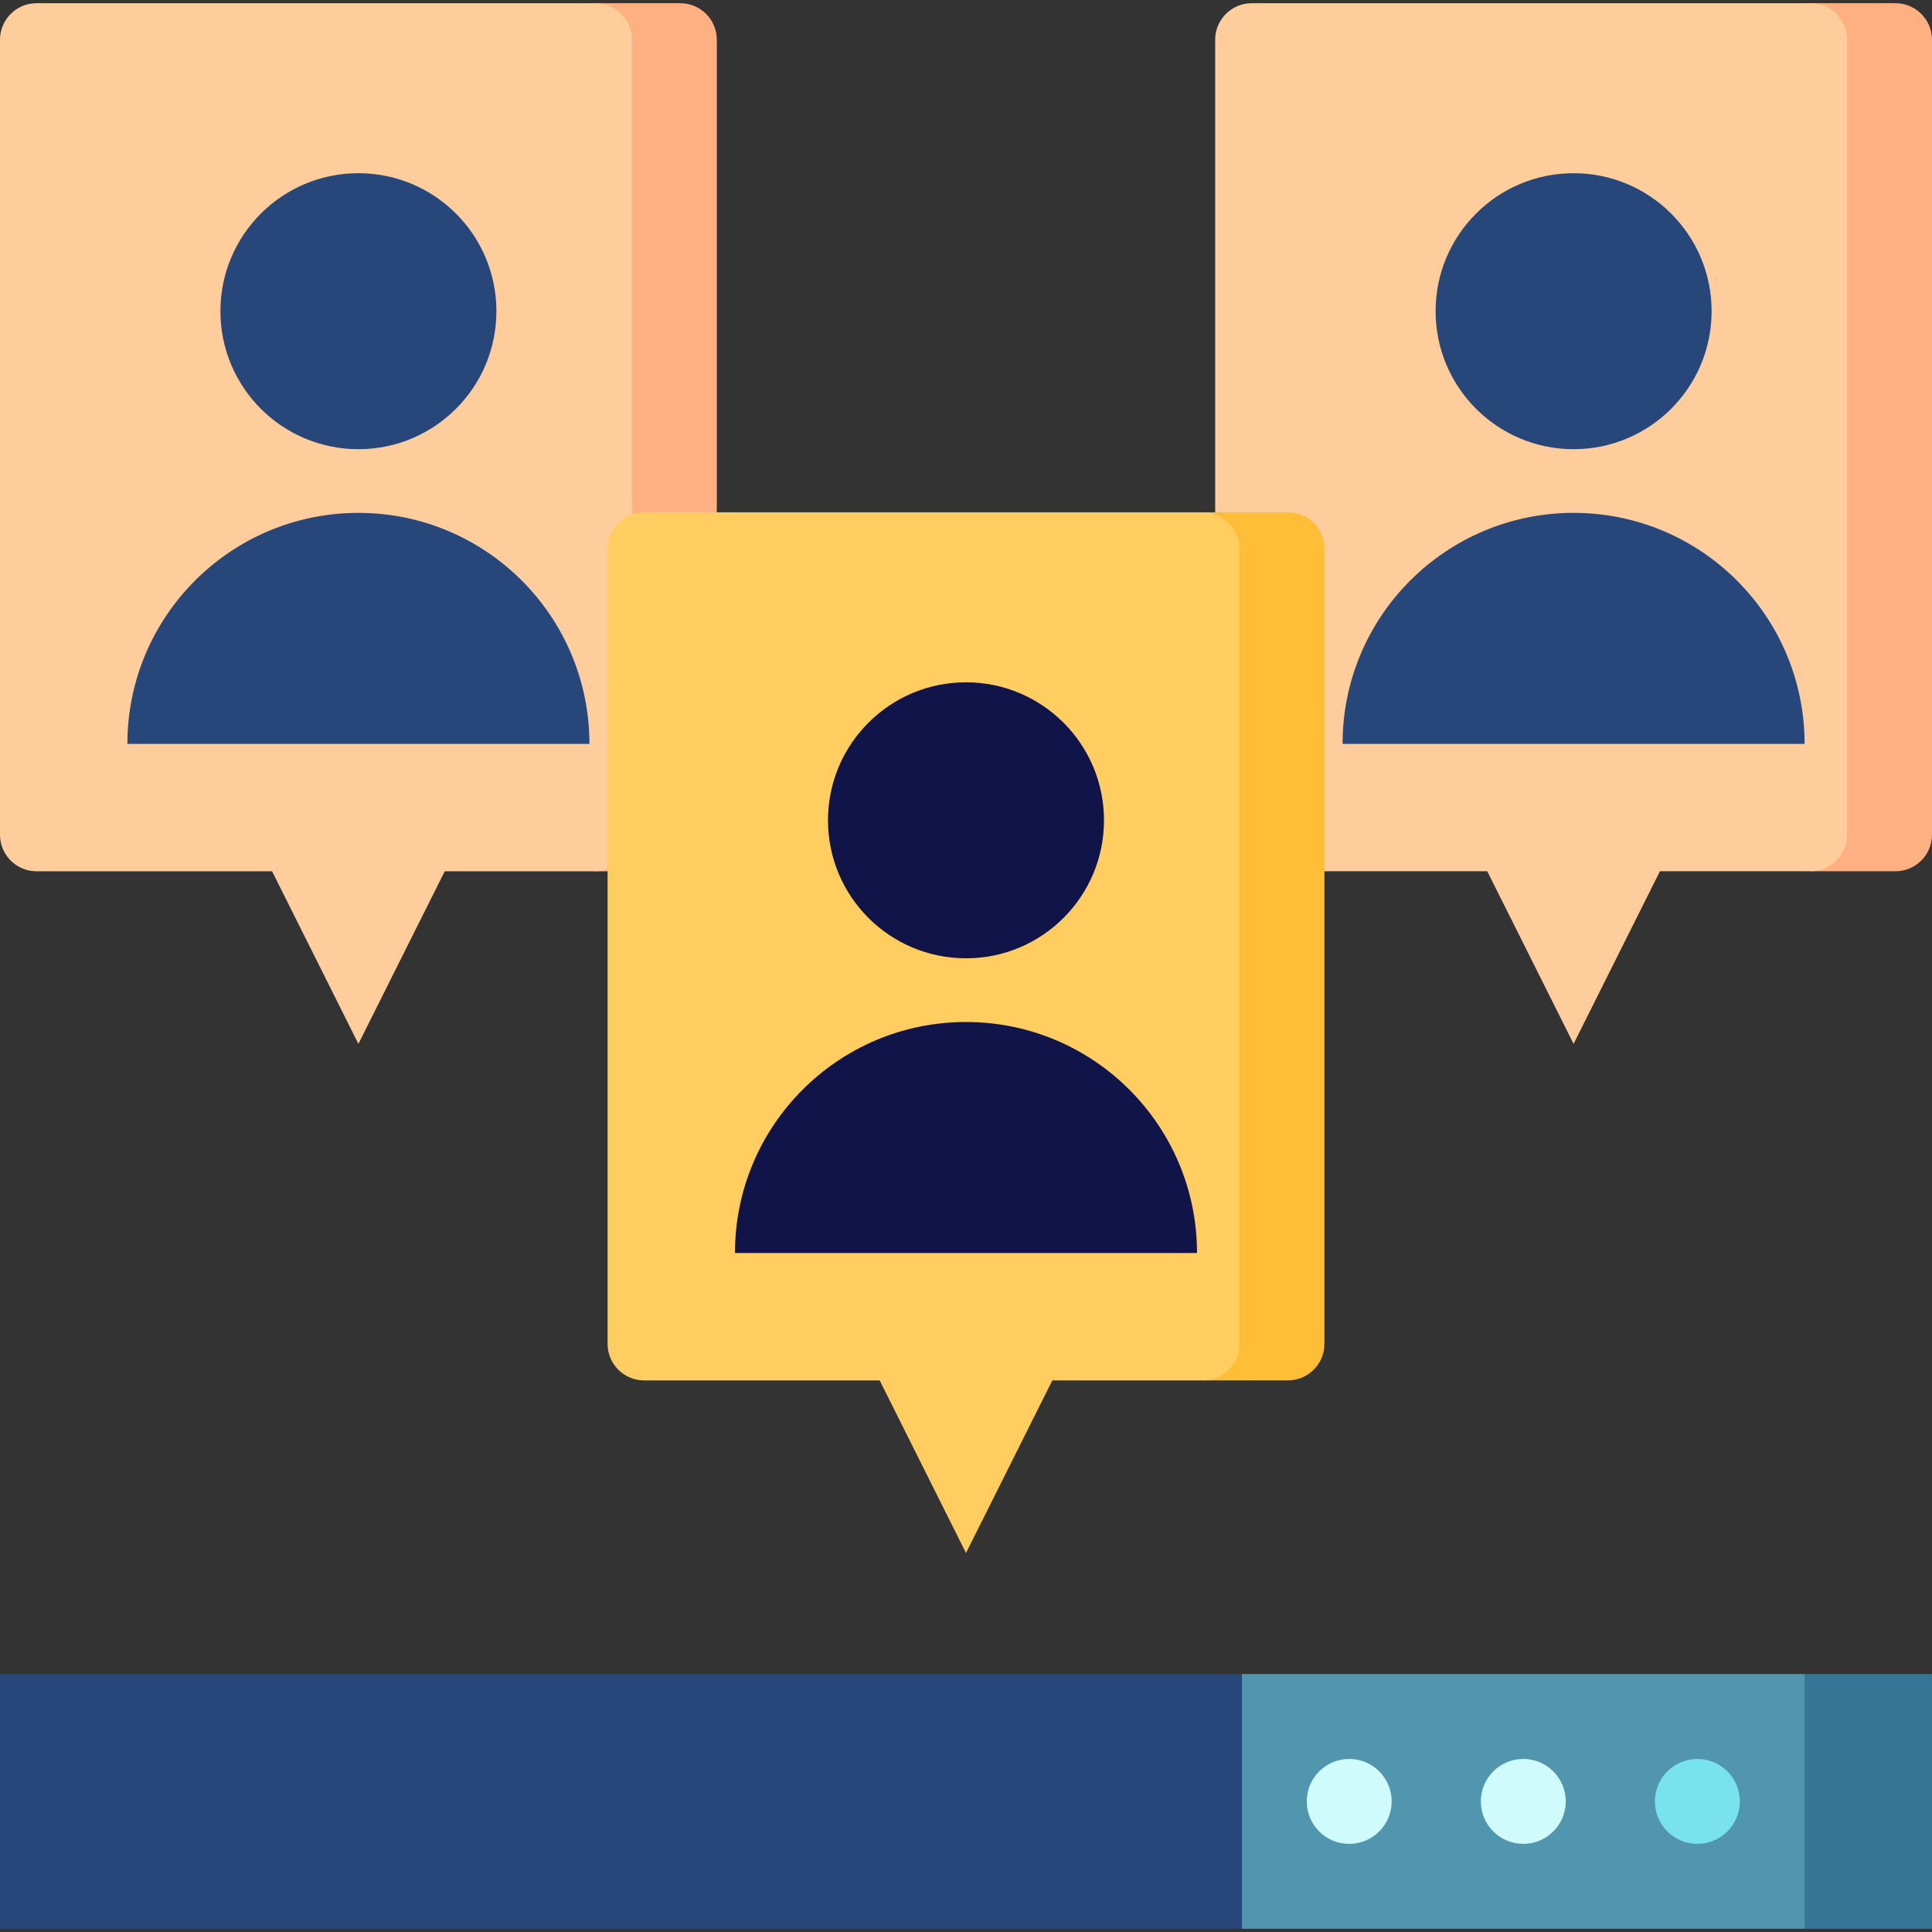 <?xml version="1.0" encoding="iso-8859-1"?>
<!-- Generator: Adobe Illustrator 19.0.0, SVG Export Plug-In . SVG Version: 6.00 Build 0)  -->
<svg version="1.1" id="Layer_1" xmlns="http://www.w3.org/2000/svg" xmlns:xlink="http://www.w3.org/1999/xlink" x="0px" y="0px"
	 viewBox="0 0 512 512" style="enable-background:new 0 0 512 512;" xml:space="preserve">
<rect x="0" y="0" width="512" height="512" fill="#333333" stroke="none"/>
<path style="fill:#FFB082;" d="M180.278,0.853h-22.505v230.048h22.505c5.345,0,9.688-4.332,9.688-9.688V10.531
	C189.966,5.186,185.623,0.853,180.278,0.853z"/>
<path style="fill:#FFCD9C;" d="M157.773,0.853H9.688C4.344,0.853,0,5.186,0,10.531v210.682c0,5.356,4.344,9.688,9.688,9.688h62.418
	l22.877,45.742l22.877-45.742h39.913c5.345,0,9.688-4.332,9.688-9.688V10.531C167.461,5.186,163.118,0.853,157.773,0.853z"/>
<g>
	<circle style="fill:#27467A;" cx="94.983" cy="82.471" r="36.571"/>
	<path style="fill:#27467A;" d="M94.983,135.92c-33.812,0-61.223,27.41-61.223,61.222h122.445
		C156.206,163.33,128.795,135.92,94.983,135.92z"/>
</g>
<path style="fill:#FFB082;" d="M502.311,0.85h-22.505v230.048h22.505c5.345,0,9.688-4.332,9.688-9.688V10.527
	C512,5.182,507.656,0.85,502.311,0.85z"/>
<path style="fill:#FFCD9C;" d="M479.806,0.85H331.722c-5.345,0-9.688,4.332-9.688,9.677V221.21c0,5.356,4.343,9.688,9.688,9.688
	h62.418l22.877,45.742l22.877-45.742h39.913c5.345,0,9.688-4.332,9.688-9.688V10.527C489.495,5.182,485.151,0.85,479.806,0.85z"/>
<g>
	<circle style="fill:#27467A;" cx="417.021" cy="82.471" r="36.571"/>
	<path style="fill:#27467A;" d="M417.017,135.916c-33.812,0-61.223,27.41-61.223,61.222h122.445
		C478.239,163.328,450.829,135.916,417.017,135.916z"/>
</g>
<path style="fill:#FFBE35;" d="M341.295,135.774H318.79v230.048h22.505c5.345,0,9.688-4.332,9.688-9.688V145.452
	C350.983,140.107,346.64,135.774,341.295,135.774z"/>
<path style="fill:#FFCD60;" d="M318.79,135.774H170.705c-5.345,0-9.688,4.332-9.688,9.677v210.682c0,5.356,4.344,9.688,9.688,9.688
	h62.418L256,411.564l22.877-45.742h39.913c5.345,0,9.688-4.332,9.688-9.688V145.452C328.478,140.107,324.134,135.774,318.79,135.774
	z"/>
<g>
	<circle style="fill:#111449;" cx="255.997" cy="217.39" r="36.571"/>
	<path style="fill:#111449;" d="M256,270.842c-33.812,0-61.223,27.41-61.223,61.222h122.445
		C317.222,298.252,289.812,270.842,256,270.842z"/>
</g>
<polygon style="fill:#367596;" points="511.997,443.634 511.997,511.15 478.239,511.15 455.734,477.392 478.239,443.634 "/>
<polygon style="fill:#5195AF;" points="478.239,443.634 478.239,511.15 329.142,511.15 306.637,477.392 329.142,443.634 "/>
<rect x="0.003" y="443.634" style="fill:#27467A;" width="329.138" height="67.516"/>
<g>
	<circle style="fill:#D0FBFD;" cx="403.687" cy="477.392" r="11.253"/>
	<circle style="fill:#D0FBFD;" cx="357.551" cy="477.392" r="11.253"/>
</g>
<circle style="fill:#78E3EC;" cx="449.823" cy="477.392" r="11.253"/>
<g>
</g>
<g>
</g>
<g>
</g>
<g>
</g>
<g>
</g>
<g>
</g>
<g>
</g>
<g>
</g>
<g>
</g>
<g>
</g>
<g>
</g>
<g>
</g>
<g>
</g>
<g>
</g>
<g>
</g>
</svg>
